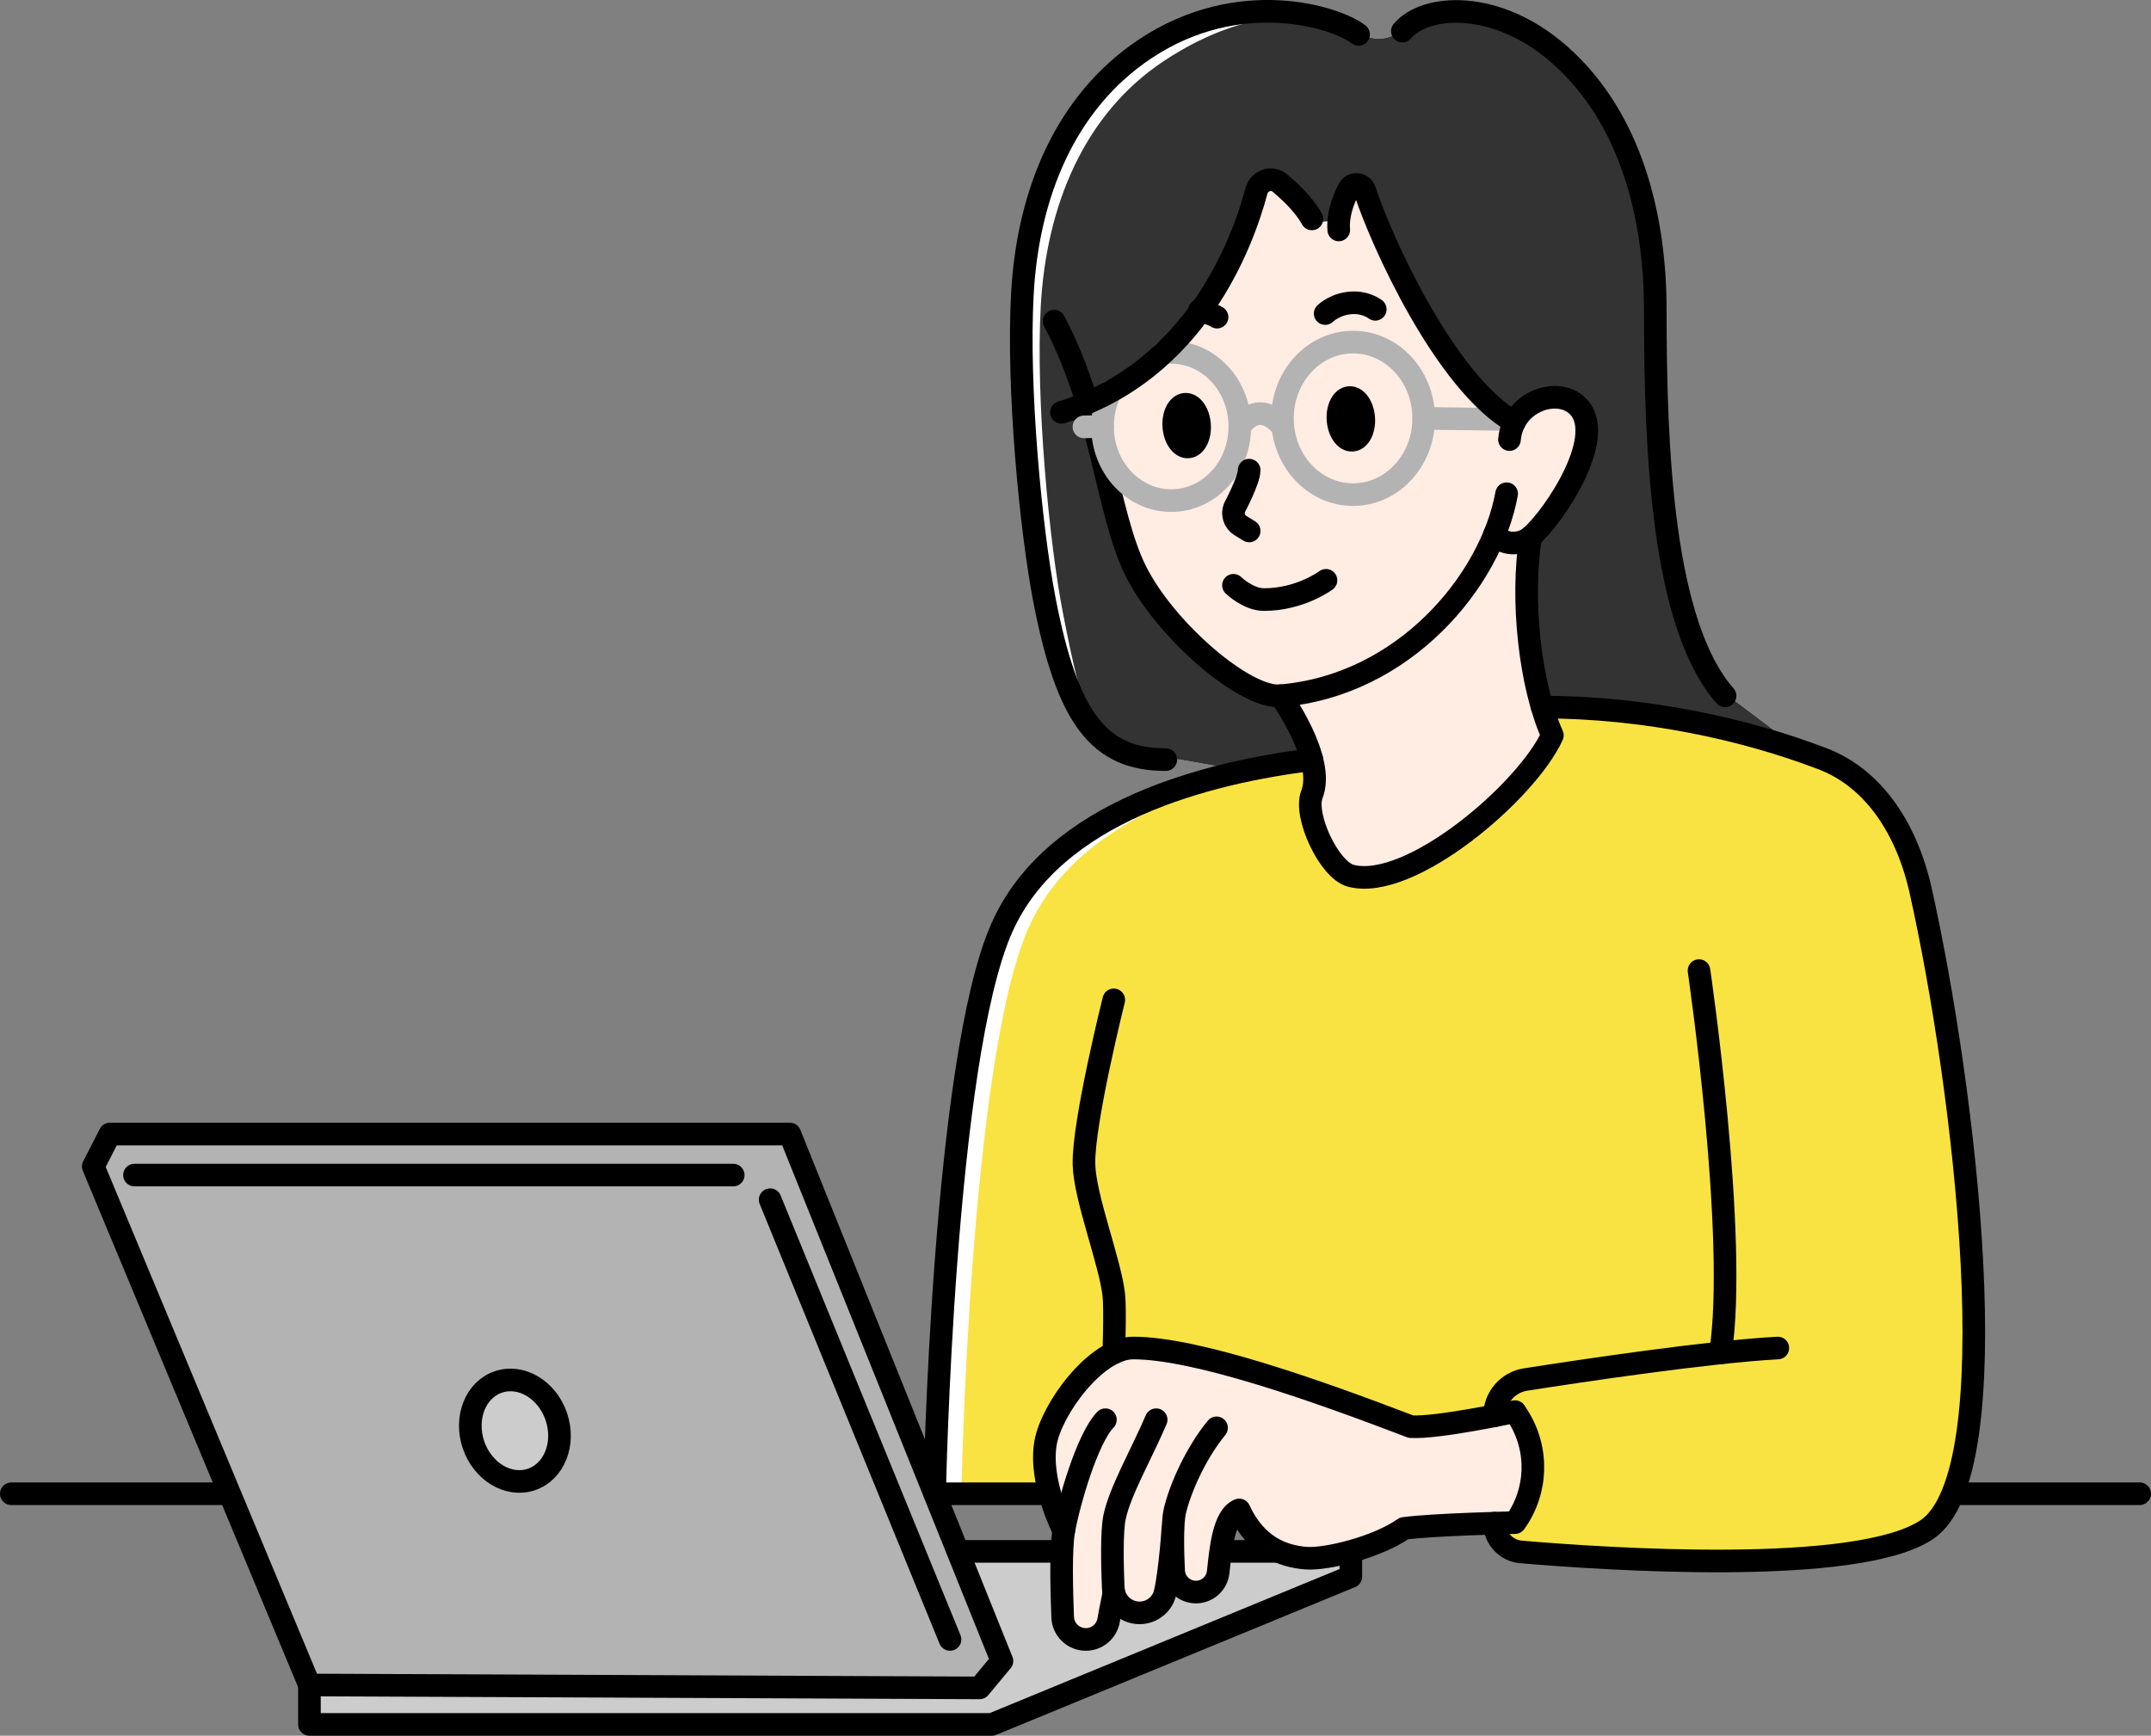 <?xml version="1.0" encoding="UTF-8"?>
<svg id="_レイヤー_2" data-name="レイヤー 2" xmlns="http://www.w3.org/2000/svg" viewBox="0 0 951.11 767.61">
  <rect x="0" y="0" width="951.11" height="767.61" fill="#808080" stroke="none"/>
  <defs>
    <style>
      .cls-1 {
        fill: #f9e343;
      }

      .cls-2 {
        fill: #b3b3b3;
      }

      .cls-2, .cls-3, .cls-4, .cls-5, .cls-6 {
        stroke-linecap: round;
        stroke-linejoin: round;
        stroke-width: 10px;
      }

      .cls-2, .cls-3, .cls-4, .cls-6 {
        stroke: #000;
      }

      .cls-7 {
        fill: #fff;
      }

      .cls-4, .cls-5 {
        fill: none;
      }

      .cls-8 {
        fill: #333;
      }

      .cls-5 {
        stroke: #b3b3b3;
      }

      .cls-6 {
        fill: #ccc;
      }

      .cls-9 {
        fill: #ffece3;
      }
    </style>
  </defs>
  <g id="_レイヤー_1-2" data-name="レイヤー 1">
    <g>
      <path class="cls-7" d="M572.77,86.23c-2.71-2.83-5.32-5.06-6.85-6.38-3.69-3.18-9.26-1.34-10.54,3.46-5.68,21.32-24.16,72.15-74.84,93.69,8.76,28.62,12.53,56.41,21.53,74.39,13.11,26.21,48.26,56.4,63.92,55.1,0,0,10.36,14.32,13.93,28.24-10.15,1.25-21.45,3.06-33.13,5.69l-20.82-3.77c-5.54-1-11.14-1.67-16.74-2.21-25.34-2.46-39.72-21.56-49.21-70.65-5.97-30.85-12.01-93.37-9.72-135.22,2.42-44.22,19.01-84.83,54.27-108.32,41.59-27.7,86.12-14,95.98-6.26h0c5.75,4.52,14.66,4.14,19.37-1.45h0c10.19-12.1,41.58-14.04,69.23,10.17,32.22,28.21,42.61,72.62,42.61,113.22,0,58.83,2.78,131.09,26.74,165.32,2.17,3.1,4.84,5.8,7.86,8.08l21.55,16.23c-32.59-8.47-72.54-14.07-106.17-14.07-6.57-22.28-8.78-52.23-5.07-75.32,10.36-8.91,35.37-46.06,19.85-58.67-7.54-6.13-21.59-2.7-27.06,8-30.69-17.54-58.92-80.27-66.1-102.32-1.11-3.42-5.54-3.85-7.18-.69-2.48,4.78-4.92,11.34-4.38,17.97l-11.87-4.88c-1.93-3.48-4.59-6.69-7.15-9.37Z"/>
      <path class="cls-8" d="M572.77,86.23c-2.71-2.83-5.32-5.06-6.85-6.38-3.69-3.18-9.26-1.34-10.54,3.46-5.68,21.32-24.16,72.15-74.84,93.69,8.76,28.62,12.53,56.41,21.53,74.39,13.11,26.21,48.26,56.4,63.92,55.1,0,0,10.36,14.32,13.93,28.24-10.15,1.25-21.45,3.06-33.13,5.69l-20.82-3.77c-5.54-1-11.14-1.67-16.74-2.21-25.34-2.46-29.83-14.73-39.32-63.82-5.97-30.85-12.01-93.37-9.72-135.22,2.42-44.22,19.01-84.83,54.27-108.32,41.59-27.7,76.22-20.83,86.09-13.09h0c5.75,4.52,14.66,4.14,19.37-1.45h0c10.19-12.1,41.58-14.04,69.23,10.17,32.22,28.21,42.61,72.62,42.61,113.22,0,58.83,2.78,131.09,26.74,165.32,2.17,3.1,4.84,5.8,7.86,8.08l21.55,16.23c-32.59-8.47-72.54-14.07-106.17-14.07-6.57-22.28-8.78-52.23-5.07-75.32,10.36-8.91,35.37-46.06,19.85-58.67-7.54-6.13-21.59-2.7-27.06,8-30.69-17.54-58.92-80.27-66.1-102.32-1.11-3.42-5.54-3.85-7.18-.69-2.48,4.78-4.83,26.32-4.3,32.95l-11.87-4.88c-1.93-3.48-4.67-21.67-7.24-24.35Z"/>
      <line class="cls-4" x1="534.57" y1="660.6" x2="946.11" y2="660.6"/>
      <path class="cls-7" d="M640.28,373.28c20.38-13.7,39.77-34.04,46.15-48.07-1.68-3.77-3.19-7.97-4.52-12.49,44.83,0,89.28,9.51,124.17,22.93,21.24,8.17,36.68,29.16,43.19,58.28,19.61,87.7,39.91,257.47,2.75,282.53-36.81,24.81-191.18,8.81-191.18,8.81v-11.64c5.41-.17,9.07-.25,9.07-.25,9.98-13.88,10.53-32.42,1.4-46.87l-1.4-2.21s-3.69.8-9.07,1.84c0,0,0-.01,0-.04-11,2.09-29.39,5.34-37.26,4.82-42.77-16.37-95.16-34.81-122.83-34.78-16.4.01-36.13,27.01-38.73,41.94-1.29,7.43-.01,15.61,1.89,22.53h-50.64s4.32-188.51,30.47-247.16c23.08-51.75,91.54-68.63,137.05-74.24,1.41,5.5,1.06,7.68-.7,12.15-3.66,9.27,7.59,33.41,17.23,35.95,11.35,2.99,27.45-3.59,42.97-14.03Z"/>
      <path class="cls-1" d="M640.28,373.28c20.38-13.7,39.77-34.04,46.15-48.07-1.68-3.77-3.19-7.97-4.52-12.49,44.83,0,89.28,9.51,124.17,22.93,21.24,8.17,36.68,29.16,43.19,58.28,19.61,87.7,39.91,257.47,2.75,282.53-30.65,20.66-142.82,13.02-179.49,9.88-6.61-.57-11.69-6.09-11.69-12.72h0c5.41-.17,9.07-.25,9.07-.25,9.98-13.88,10.53-32.42,1.4-46.87l-1.4-2.21s-3.69.8-9.07,1.84c0,0,0-.01,0-.04-11,2.09-29.39,5.34-37.26,4.82-42.77-16.37-95.16-34.81-122.83-34.78-16.4.01-36.13,27.01-38.73,41.94-1.29,7.43-.01,15.61,1.89,22.53h-40.25s6.56,0,1.41,0c0,0,3.61-191.76,29.77-250.41,23.08-51.75,91.54-68.63,137.05-74.24,1.41,5.5-10.03,10.94-11.8,15.41-3.66,9.27,7.59,33.41,17.23,35.95,11.35,2.99,27.45-3.59,42.97-14.03Z"/>
      <line class="cls-4" x1="5" y1="660.6" x2="463.91" y2="660.6"/>
      <line class="cls-4" x1="453.32" y1="741.15" x2="577.63" y2="689.09"/>
      <path class="cls-9" d="M582.12,97.46c4.33,1.78,9.24-.66,10.42-5.2.85-3.28,2.16-6.32,3.47-8.86,1.64-3.16,6.07-2.73,7.18.69,7.18,22.05,35.41,84.78,66.1,102.32,5.47-10.7,19.52-14.13,27.06-8,15.52,12.62-9.48,49.76-19.85,58.67-4.46,27.76-.35,65.48,9.6,87.81-11.24,24.72-62.86,69.02-89.11,62.1-9.64-2.54-20.88-26.68-17.23-35.95,6.23-15.8-13.93-43.65-13.93-43.65-15.67,1.3-50.81-28.89-63.92-55.1-9-17.99-12.77-45.77-21.53-74.39,50.67-21.54,69.16-72.37,74.84-93.69,1.28-4.8,6.85-6.64,10.54-3.46,2.69,2.32,8.7,7.45,12.76,13.68.88,1.35,2.12,2.42,3.6,3.03h0Z"/>
      <path class="cls-4" d="M466.11,142.04c21.09,39.47,23.31,84.94,36.12,110.55,13.11,26.21,48.26,56.4,63.92,55.1,54.63-4.52,93.03-50.78,100.04-89.34"/>
      <path class="cls-5" d="M514.75,155.83c1.47-.24,1.58,0,3.11,0,16.77,0,30.36,14.68,30.36,32.78s-13.59,32.78-30.36,32.78-30.36-14.68-30.36-32.78c0-5.59,1.3-10.85,3.58-15.46"/>
      <ellipse class="cls-5" cx="598.29" cy="185.02" rx="31.23" ry="33.73"/>
      <path class="cls-5" d="M567.06,188.78s-9.42-13.09-18.85-.17"/>
      <line class="cls-5" x1="629.52" y1="185.02" x2="669.46" y2="185.52"/>
      <path class="cls-4" d="M469.34,182.36c59.33-18.27,80.11-75,86.2-97.84,1.28-4.8,6.85-6.64,10.54-3.46,2.98,2.57,10.04,8.59,14.01,15.75"/>
      <path class="cls-4" d="M591.96,101.69c-.53-6.63,1.91-13.19,4.38-17.97,1.64-3.16,6.07-2.73,7.18.69,7.18,22.05,35.41,84.78,66.1,102.32"/>
      <path class="cls-4" d="M667.45,194.4c1.45-16.51,20.1-23.09,29.22-15.67,15.52,12.62-9.48,49.76-19.85,58.67-4.77,4.1-12.59,3.46-15.99-1.02"/>
      <path class="cls-4" d="M600.71,15.22c-9.86-7.75-52.77-21.3-94.37,6.4-35.26,23.49-51.85,64.09-54.27,108.32-2.29,41.85,3.76,104.37,9.72,135.22,10.22,52.86,24.25,70.78,53.68,70.78"/>
      <path class="cls-4" d="M620.08,13.77c10.19-12.1,41.58-14.04,69.23,10.17,32.22,28.21,42.61,72.62,42.61,113.22,0,62.04,3.09,139.02,30.86,170.58"/>
      <ellipse class="cls-3" cx="524.71" cy="188.21" rx="5.7" ry="9.46" transform="translate(-11.93 37.35) rotate(-4.03)"/>
      <ellipse class="cls-3" cx="597.31" cy="185.24" rx="5.7" ry="9.46" transform="translate(-11.54 42.45) rotate(-4.03)"/>
      <polygon class="cls-6" points="423.53 686.1 597.31 686.1 597.31 697.24 438.59 762.61 136.82 762.61 136.82 745.17 423.53 686.1"/>
      <path class="cls-4" d="M552.34,207.92c0,4.47-6.5,16.64-6.5,16.64-1.14,2.91-.03,6.22,2.63,7.86l3.88,2.39"/>
      <path class="cls-9" d="M519.51,668.14c-1.28,5.39-.98,17.8-.56,26.52.25,5.27,4.6,9.41,9.87,9.41s9.28-3.8,9.83-8.82c1.08-9.89,2.31-24.69,9.28-27.5,7.34,15.86,18.94,20.54,29.7,21.33,8.81.65,31.23-4.77,43.18-13.15,12.15-1.73,49.1-2.58,49.1-2.58,9.98-13.88,10.53-32.42,1.4-46.87l-1.4-2.21s-34.43,7.42-46.03,6.65c-42.77-16.37-95.16-34.81-122.83-34.78-16.4.01-36.13,27.01-38.73,41.94-3.03,17.39,8.04,38.87,8.04,38.87-1.43,7.89-.95,26.65-.48,38.27.23,5.48,4.74,9.81,10.23,9.81,5.02,0,9.29-3.64,10.1-8.59.94-5.77,2.25-10.66,2.25-12.38,1.13,5.28,5.82,9.21,11.39,9.21,4.55,0,8.68-2.65,10.59-6.78,2.12-4.59,4.09-28.33,4.09-30.04"/>
      <path class="cls-4" d="M545.4,258.84s6.52,6.33,13.52,6.32c16.11-.02,27.39-8.52,27.39-8.52"/>
      <path class="cls-4" d="M470.36,676.96s-11.07-21.48-8.04-38.87c2.6-14.93,22.34-41.93,38.73-41.94,27.67-.02,80.06,18.41,122.83,34.78,11.6.77,46.03-6.65,46.03-6.65l1.4,2.21c9.13,14.45,8.58,32.99-1.4,46.87h0s-36.95.85-49.1,2.58c-11.95,8.38-34.37,13.8-43.18,13.15-10.76-.79-22.36-5.48-29.7-21.33-6.98,2.81-8.2,17.61-9.28,27.5-.55,5.02-4.78,8.82-9.83,8.82h0c-5.28,0-9.62-4.14-9.87-9.41-.42-8.72-.71-21.13.56-26.52,2.37-9.99,9.21-25.44,18.41-36.7"/>
      <path class="cls-4" d="M488.78,627.86c-7.96,8.21-16.07,36.2-18.41,49.1-1.43,7.89-.95,26.65-.48,38.27.23,5.48,4.74,9.81,10.23,9.81h0c5.02,0,9.29-3.64,10.1-8.59.94-5.77,2.25-10.66,2.25-12.38"/>
      <path class="cls-4" d="M511.22,627.86c-5.81,13.81-16.06,31.67-18.41,43.16-1.3,6.36-1,20.85-.58,31.09.26,6.25,5.39,11.17,11.65,11.17h0c4.55,0,8.68-2.65,10.59-6.78,2.12-4.59,4.09-28.33,4.09-30.04"/>
      <path class="cls-4" d="M566.15,307.7s20.16,27.85,13.93,43.65c-3.66,9.27,7.59,33.41,17.23,35.95,26.26,6.92,77.88-37.38,89.11-62.1-9.95-22.33-14.06-60.05-9.6-87.81"/>
      <path class="cls-4" d="M492.48,442.18s-13.61,54.34-13.18,72.75c.34,14.69,11.53,43.04,13.18,57.66.72,6.4,0,25.73,0,25.73"/>
      <path class="cls-4" d="M660.84,626.12h0c0-8,5.82-14.81,13.72-16.04,25.71-4.01,81.24-12.3,111.54-13.93"/>
      <path class="cls-4" d="M660.84,673.61h0c0,6.63,5.08,12.16,11.69,12.72,36.67,3.14,148.84,10.78,179.49-9.88,37.16-25.06,16.86-194.83-2.75-282.53-6.51-29.13-21.95-50.11-43.19-58.28-34.89-13.42-79.34-22.93-124.17-22.93"/>
      <path class="cls-4" d="M751.25,429.24s17.35,118.2,9.49,169.07"/>
      <polygon class="cls-2" points="443.03 734.57 433.14 746.46 136.82 745.17 41.24 515.87 48.58 501.52 349.25 501.52 443.03 734.57"/>
      <line class="cls-4" x1="59.47" y1="519.67" x2="324.2" y2="519.67"/>
      <line class="cls-4" x1="340.54" y1="530.56" x2="420.07" y2="725.04"/>
      <ellipse class="cls-6" cx="227.64" cy="632.75" rx="19.34" ry="22.77" transform="translate(-190.54 106.14) rotate(-18.67)"/>
      <path class="cls-4" d="M580.09,335.94c-45.51,5.61-113.98,22.49-137.05,74.24-26.15,58.65-29.77,250.41-29.77,250.41"/>
      <line class="cls-5" x1="487.5" y1="188.61" x2="479.28" y2="188.78"/>
      <path class="cls-4" d="M585.95,138.67s4.9-4.85,12.98-4.78c5.64.05,9.17,2.9,9.17,2.9"/>
      <path class="cls-4" d="M530.39,137.22s5.4,1.52,7.76,3.03"/>
    </g>
  </g>
</svg>
